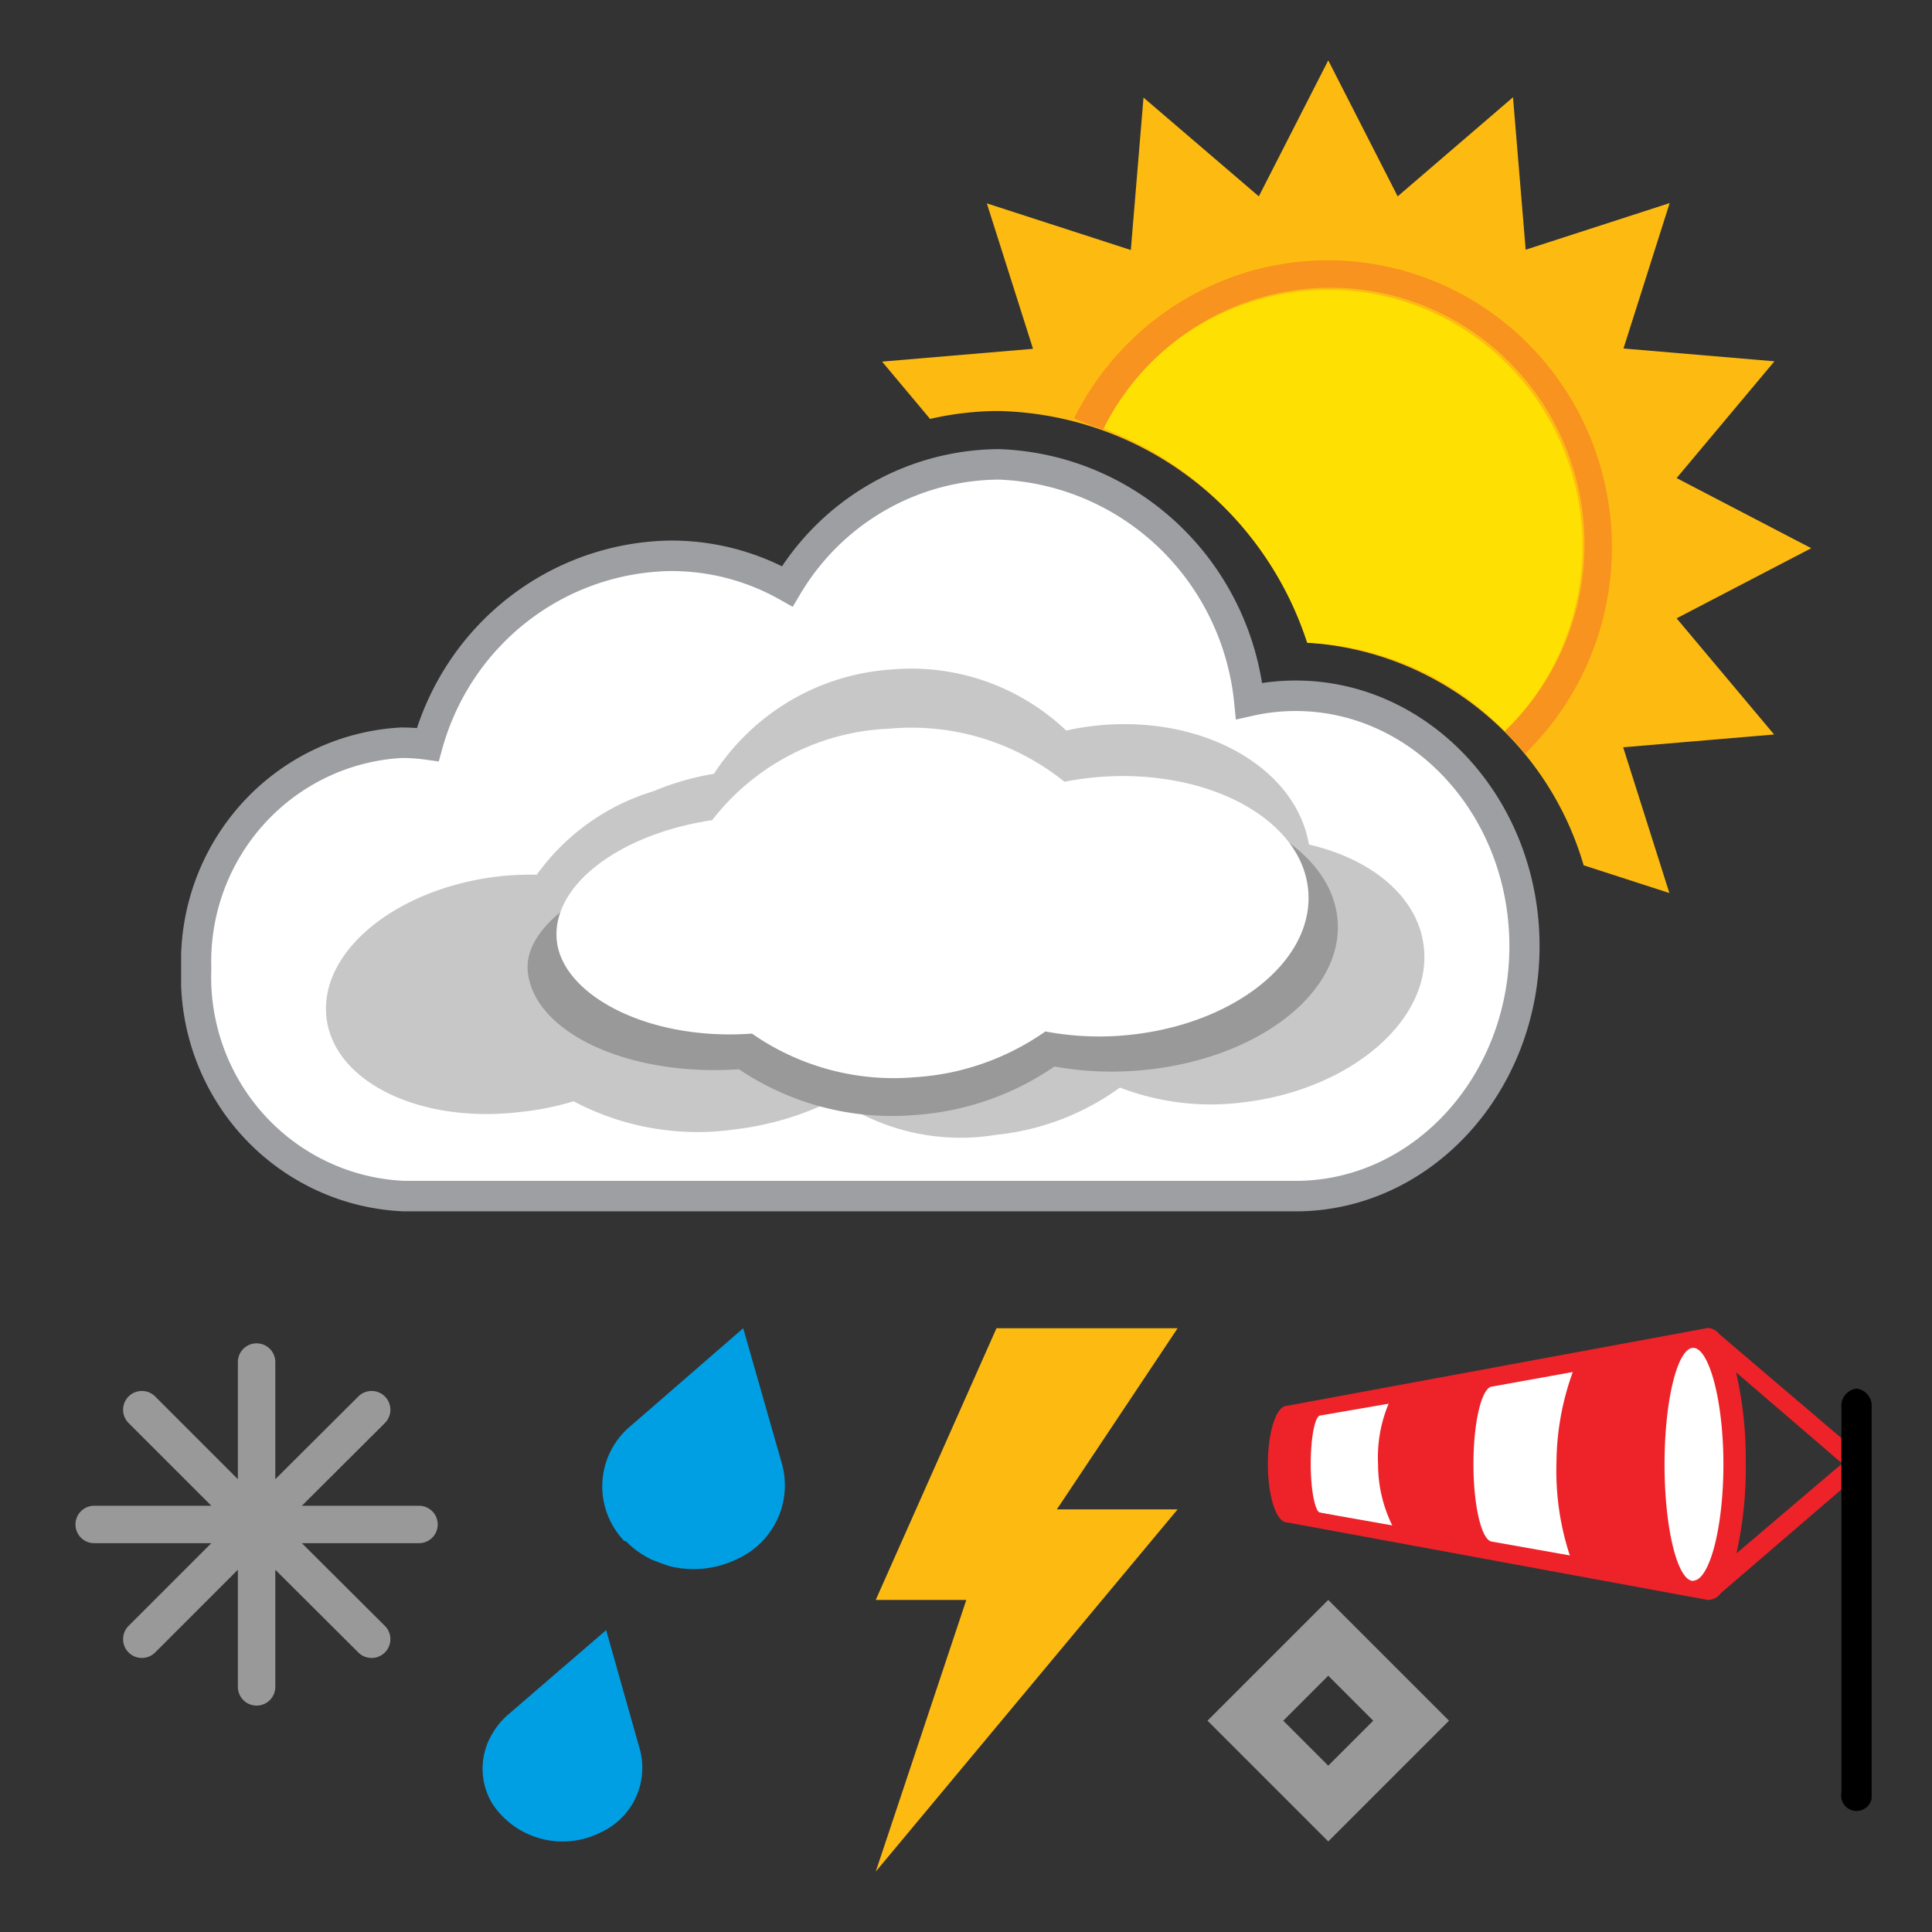 <svg xmlns="http://www.w3.org/2000/svg" xmlns:xlink="http://www.w3.org/1999/xlink" viewBox="0 0 64 64"><rect x="0" y="0" width="64" height="64" fill="#333333" stroke="none"/><defs><style>.cls-1{fill:#fdbb12;}.cls-2{fill:#fff;}.cls-3{fill:#ed2329;}.cls-4{fill:#fdbb11;}.cls-5{fill:#ffe003;}.cls-6{fill:#f7931e;}.cls-10,.cls-7{fill:none;}.cls-7{stroke:#9d9fa2;stroke-miterlimit:10;stroke-width:1px;}.cls-8{fill:#c7c7c7;}.cls-9{fill:#999;}.cls-11{fill:#009FE3;}</style><symbol id="master_cloud_light_-_V2" data-name="master cloud light - V2" viewBox="0 0 54 37.87"><path class="cls-4" d="M49.54,18.3,54,16l-4.46-2.3,3.24-3.83-5-.42,1.53-4.77L44.54,6.21l-.42-5L40.3,4.46,38,0l-2.3,4.46L31.88,1.22l-.42,5L26.69,4.69l1.53,4.77-5,.42,1.59,1.88a10.3,10.3,0,0,1,2.27-.26,11,11,0,0,1,10.22,7.6,10.19,10.19,0,0,1,9.16,7.3l2.84.91-1.53-4.78,5-.42Z"/><path class="cls-5" d="M37.31,19.1A9.75,9.75,0,0,1,43.85,22a8.42,8.42,0,1,0-13.32-9.94A11.33,11.33,0,0,1,37.31,19.1Z"/><path class="cls-6" d="M30.54,12.11A8.42,8.42,0,1,1,43.85,22q.35.35.67.74a9.41,9.41,0,1,0-14.94-11C29.9,11.89,30.22,12,30.54,12.11Z"/><g id="new_cloud_gradient" data-name="new cloud gradient"><path class="cls-2" d="M36.92,20.84a7.05,7.05,0,0,0-1.54.17,8.64,8.64,0,0,0-8.3-7.76,8.23,8.23,0,0,0-7,4,7.85,7.85,0,0,0-3.91-1,8.48,8.48,0,0,0-8,6.19,6.42,6.42,0,0,0-.87-.06A7.19,7.19,0,0,0,.5,29.79a7.19,7.19,0,0,0,6.89,7.46H36.92c4.18,0,7.58-3.67,7.58-8.2S41.11,20.84,36.92,20.84Z"/><path class="cls-7" d="M36.92,20.84a7.05,7.05,0,0,0-1.54.17,8.64,8.64,0,0,0-8.3-7.76,8.23,8.23,0,0,0-7,4,7.85,7.85,0,0,0-3.91-1,8.48,8.48,0,0,0-8,6.19,6.42,6.42,0,0,0-.87-.06A7.19,7.19,0,0,0,.5,29.79a7.19,7.19,0,0,0,6.89,7.46H36.92c4.18,0,7.58-3.67,7.58-8.2S41.11,20.84,36.92,20.84Z"/></g><path class="cls-8" d="M41.17,29.12c-.16-1.65-1.7-2.92-3.81-3.4-.42-2.47-3.38-4.2-6.84-3.92a9,9,0,0,0-1.2.18,7.5,7.5,0,0,0-5.81-2,7.62,7.62,0,0,0-5.86,3.42,8.86,8.86,0,0,0-2,.57,7.39,7.39,0,0,0-3.87,2.74,9.41,9.41,0,0,0-1.31.06c-3.34.4-5.87,2.44-5.66,4.58s3.09,3.54,6.43,3.14A9.39,9.39,0,0,0,13,34.14a8.86,8.86,0,0,0,5.36.92,10.08,10.08,0,0,0,3.33-1A7.32,7.32,0,0,0,27,35.24a8.49,8.49,0,0,0,4.1-1.55,8.46,8.46,0,0,0,4.12.48C38.73,33.75,41.41,31.49,41.17,29.12Z"/><path class="cls-9" d="M30.89,24.28a11.19,11.19,0,0,0-1.29.17,8.94,8.94,0,0,0-6.26-1.82c-2.73.19-3.92,1.43-5.19,3.15-3.27.46-6.81,2.18-6.67,4.07.16,2,3.28,3.49,7,3.24h0a9.13,9.13,0,0,0,5.83,1.5A9.34,9.34,0,0,0,28.93,33a10.83,10.83,0,0,0,2.66.14c3.9-.27,6.91-2.48,6.72-4.93S34.79,24,30.89,24.28Z"/><path class="cls-2" d="M30.46,23.5a10.08,10.08,0,0,0-1.2.16,8.12,8.12,0,0,0-5.81-1.74,7.84,7.84,0,0,0-5.86,3c-3,.44-5.29,2.09-5.15,3.9s3,3.35,6.47,3.1h0a8.27,8.27,0,0,0,5.41,1.43,8.49,8.49,0,0,0,4.31-1.5,9.75,9.75,0,0,0,2.47.14c3.62-.26,6.41-2.37,6.24-4.72S34.08,23.24,30.46,23.5Z"/></symbol><symbol id="FLASH" data-name="FLASH" viewBox="0 0 10 18"><path class="cls-1" d="M10,6H6l4-6H4L0,9H3L0,18Z"/></symbol><symbol id="snow_12_px-6" data-name="snow 12 px" viewBox="0 0 12.01 12"><path class="cls-9" d="M11.38,5.38H7.5l2.75-2.74a.62.62,0,1,0-.88-.88L6.62,4.5V.62a.62.62,0,1,0-1.24,0V4.5L2.64,1.76a.62.62,0,0,0-.88.88L4.5,5.38H.62a.62.62,0,1,0,0,1.24H4.5L1.76,9.36a.62.62,0,0,0,.88.88L5.38,7.5v3.88a.62.62,0,1,0,1.24,0V7.5l2.75,2.74a.62.62,0,0,0,.88-.88L7.5,6.62h3.88a.62.62,0,1,0,0-1.24Z"/></symbol><symbol id="WIND_SMALL" data-name="WIND SMALL" viewBox="0 0 20 16"><g id="wind"><polygon class="cls-2" points="14.83 0.44 15.33 4.44 15.33 5.94 14.83 8.44 13.83 8.44 0.83 5.94 0.83 2.94 14.83 0.44"/><path id="_Compound_Path_" data-name="&lt;Compound Path&gt;" class="cls-3" d="M15.52,7.46a12.82,12.82,0,0,0,.31-3,12.75,12.75,0,0,0-.32-3l3.49,3V3.64L14.95.19h0a.51.51,0,0,0-.37-.2L.63,2.57C.28,2.57,0,3.43,0,4.5S.28,6.43.63,6.43L14.57,9A.53.53,0,0,0,15,8.78l4-3.44V4.5ZM4.12,6.53,1.74,6.11c-.17,0-.32-.72-.32-1.61s.14-1.61.32-1.61L4,2.5a4.61,4.61,0,0,0-.35,2A4.59,4.59,0,0,0,4.12,6.53Zm5.91,1L7.44,7.07c-.35,0-.63-1.15-.63-2.57s.28-2.57.63-2.57l2.66-.48a9,9,0,0,0-.54,3A9,9,0,0,0,10,7.52Zm4.06.84c-.52,0-.95-1.73-.95-3.86s.43-3.86.95-3.86,1,1.73,1,3.86S14.62,8.36,14.09,8.36Z"/><path id="_Path_" data-name="&lt;Path&gt;" d="M19.5,2a.57.57,0,0,0-.5.62V15.38a.51.51,0,1,0,1,0V2.62A.57.57,0,0,0,19.5,2Z"/></g></symbol></defs><title>M003D_LB</title><g id="recuadro_64x64_por_artboard" data-name="recuadro 64x64 por artboard"><rect class="cls-10" width="64" height="64"/></g><g id="line_1_names" data-name="line 1 names"><use id="master_cloud_light_-_V2_simbol" data-name="master cloud light - V2  simbol" width="54" height="37.87" transform="translate(6 2) scale(1 1.01)" xlink:href="#master_cloud_light_-_V2"/><path class="cls-11" d="M25.92,48.55,24.62,44h0L20.9,47.23a2.6,2.6,0,0,0-.57,3.36,2.79,2.79,0,0,0,.35.46l.05,0a3,3,0,0,0,.87.62l.29.11.25.09h0a3.28,3.28,0,0,0,2.31-.24A2.68,2.68,0,0,0,25.92,48.55Z"/><path class="cls-11" d="M21.21,58l-1.13-4h0l-1.95,1.68-1.31,1.13a2.45,2.45,0,0,0-.51.62,2.24,2.24,0,0,0,0,2.32,2.79,2.79,0,0,0,3.61.94A2.35,2.35,0,0,0,21.21,58Z"/><use width="10" height="18" transform="translate(29.01 44)" xlink:href="#FLASH"/><use width="12.01" height="12" transform="translate(2.5 44.5)" xlink:href="#snow_12_px-6"/><path class="cls-9" d="M44,55.51,45.49,57,44,58.49,42.51,57,44,55.51M44,53l-4,4,4,4,4-4-4-4Z"/><use width="20" height="16" transform="translate(42 44)" xlink:href="#WIND_SMALL"/></g></svg>